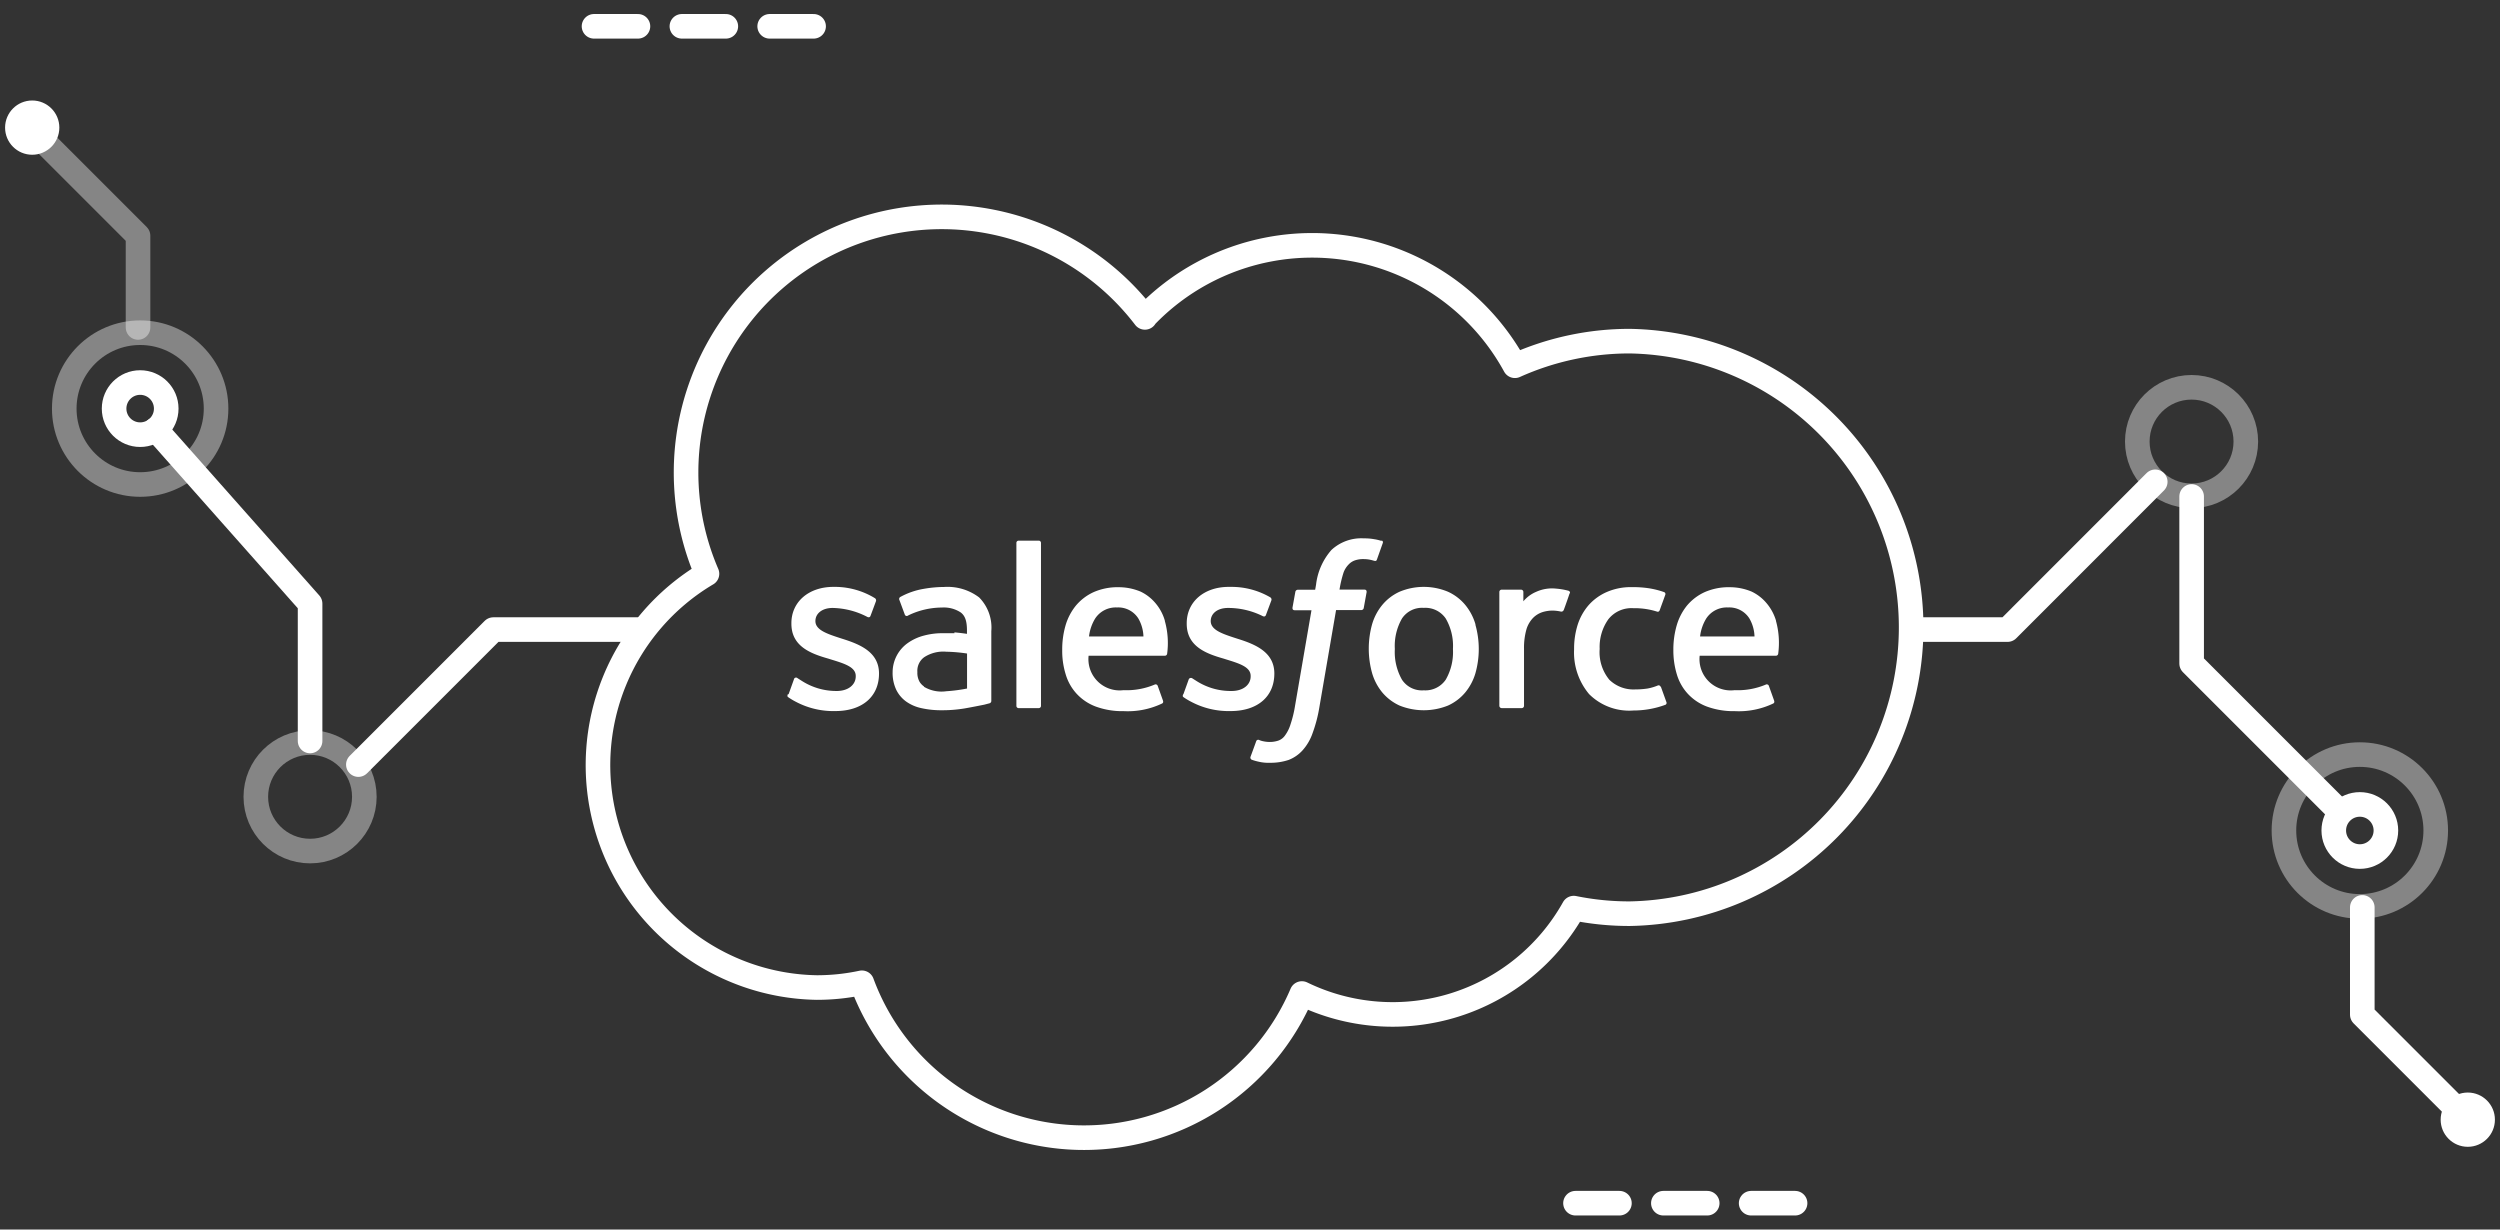 <svg id="bc982250-cf99-4df3-b9c7-a9c504153380" data-name="Layer 4" xmlns="http://www.w3.org/2000/svg" viewBox="0 0 305 150"><rect x="0" y="0" width="305" height="150" fill="#333333" stroke="none"/><line x1="192.21" y1="146.79" x2="197.57" y2="146.79" style="fill:none;stroke:#fff;stroke-linecap:round;stroke-linejoin:round;stroke-width:3px"/><line x1="202.93" y1="146.79" x2="208.28" y2="146.79" style="fill:none;stroke:#fff;stroke-linecap:round;stroke-linejoin:round;stroke-width:3px"/><line x1="213.64" y1="146.79" x2="219" y2="146.79" style="fill:none;stroke:#fff;stroke-linecap:round;stroke-linejoin:round;stroke-width:3px"/><line x1="99.26" y1="3.21" x2="93.9" y2="3.21" style="fill:none;stroke:#fff;stroke-linecap:round;stroke-linejoin:round;stroke-width:3px"/><line x1="88.55" y1="3.21" x2="83.19" y2="3.21" style="fill:none;stroke:#fff;stroke-linecap:round;stroke-linejoin:round;stroke-width:3px"/><line x1="77.83" y1="3.21" x2="72.47" y2="3.21" style="fill:none;stroke:#fff;stroke-linecap:round;stroke-linejoin:round;stroke-width:3px"/><circle cx="17.1" cy="49.85" r="3.18" style="fill:none;stroke:#fff;stroke-linecap:round;stroke-linejoin:round;stroke-width:3px"/><circle cx="37.83" cy="97.21" r="6.62" style="fill:none;stroke:#fff;stroke-linecap:round;stroke-linejoin:round;stroke-width:3px;opacity:0.4"/><circle cx="267.37" cy="53.87" r="6.62" style="fill:none;stroke:#fff;stroke-linecap:round;stroke-linejoin:round;stroke-width:3px;opacity:0.4"/><circle cx="301.07" cy="136.6" r="3.31" style="fill:#fff"/><circle cx="3.93" cy="15.57" r="3.31" style="fill:#fff"/><polyline points="5.33 17.25 16.84 28.76 16.84 39.95" style="fill:none;stroke:#fff;stroke-linecap:round;stroke-linejoin:round;stroke-width:3px;opacity:0.4"/><polyline points="19 52.39 37.83 73.64 37.83 90.4" style="fill:none;stroke:#fff;stroke-linecap:round;stroke-linejoin:round;stroke-width:3px"/><polyline points="77.79 76.81 60.19 76.81 43.72 93.28" style="fill:none;stroke:#fff;stroke-linecap:round;stroke-linejoin:round;stroke-width:3px"/><polyline points="267.38 60.57 267.38 80.95 284.9 98.47" style="fill:none;stroke:#fff;stroke-linecap:round;stroke-linejoin:round;stroke-width:3px"/><polyline points="233.41 76.81 244.92 76.81 262.94 58.78" style="fill:none;stroke:#fff;stroke-linecap:round;stroke-linejoin:round;stroke-width:3px"/><polyline points="288.2 110.7 288.2 123.79 299.44 135.03" style="fill:none;stroke:#fff;stroke-linecap:round;stroke-linejoin:round;stroke-width:3px"/><path d="M139.68,38.67a28.18,28.18,0,0,1,45.14,5.95,34.13,34.13,0,0,1,14-3,34.93,34.93,0,0,1,0,69.85,34,34,0,0,1-6.82-.68,25.31,25.31,0,0,1-33.17,10.42,28.88,28.88,0,0,1-53.68-1.31,26.18,26.18,0,0,1-5.5.58A27.14,27.14,0,0,1,86.25,70a31.19,31.19,0,0,1,53.43-31.28" style="fill:none;stroke:#fff;stroke-linecap:round;stroke-linejoin:round;stroke-width:3px"/><path d="M96.11,84.71c-.1.26,0,.31.07.36a8,8,0,0,0,.92.55,9.77,9.77,0,0,0,4.8,1.13c3.29,0,5.34-1.76,5.34-4.58v0c0-2.61-2.31-3.56-4.48-4.24l-.28-.09c-1.63-.53-3-1-3-2.07v0c0-.92.82-1.6,2.1-1.6a9.52,9.52,0,0,1,4.19,1.07s.31.21.43-.1.61-1.64.67-1.8a.32.32,0,0,0-.16-.38A9.38,9.38,0,0,0,102,71.6h-.33c-3,0-5.12,1.82-5.12,4.43v.06c0,2.75,2.32,3.64,4.5,4.26l.35.11c1.59.49,3,.91,3,2v.06c0,1-.89,1.78-2.32,1.78a7.78,7.78,0,0,1-4.24-1.22l-.55-.35a.26.26,0,0,0-.43.15l-.65,1.81Z" style="fill:#fff"/><path d="M144.34,84.71c-.1.26,0,.31.07.36a8,8,0,0,0,.92.55,9.75,9.75,0,0,0,4.8,1.13c3.29,0,5.34-1.76,5.34-4.58v0c0-2.61-2.31-3.56-4.48-4.24l-.28-.09c-1.63-.53-3-1-3-2.07v0c0-.92.82-1.6,2.1-1.6A9.44,9.44,0,0,1,154,75.14s.32.21.44-.1l.67-1.8a.32.32,0,0,0-.16-.38,9.38,9.38,0,0,0-4.72-1.26h-.33c-3,0-5.12,1.82-5.12,4.43v.06c0,2.75,2.32,3.64,4.5,4.26l.35.11c1.58.49,2.95.91,2.95,2v.06c0,1-.89,1.78-2.32,1.78A7.76,7.76,0,0,1,146,83.1l-.55-.35a.29.29,0,0,0-.43.15l-.65,1.81Z" style="fill:#fff"/><path d="M177.26,79.18a6.74,6.74,0,0,1-.88,3.74,3,3,0,0,1-2.68,1.3,2.91,2.91,0,0,1-2.66-1.3,6.83,6.83,0,0,1-.87-3.74,6.73,6.73,0,0,1,.87-3.72,2.93,2.93,0,0,1,2.66-1.3,3,3,0,0,1,2.68,1.3,6.64,6.64,0,0,1,.88,3.72m2.75-3a6.61,6.61,0,0,0-1.25-2.38,5.94,5.94,0,0,0-2.11-1.61,7.67,7.67,0,0,0-5.9,0,5.94,5.94,0,0,0-2.11,1.61,6.61,6.61,0,0,0-1.25,2.38,11.15,11.15,0,0,0,0,5.92,6.61,6.61,0,0,0,1.25,2.38,6,6,0,0,0,2.11,1.6,7.92,7.92,0,0,0,5.9,0,5.91,5.91,0,0,0,2.11-1.6A6.61,6.61,0,0,0,180,82.14a10.89,10.89,0,0,0,0-5.92" style="fill:#fff"/><path d="M202.6,83.8a.26.26,0,0,0-.35-.17A6.08,6.08,0,0,1,201,84a10.1,10.1,0,0,1-1.51.11,4.22,4.22,0,0,1-3.15-1.18,5.27,5.27,0,0,1-1.18-3.76,5.82,5.82,0,0,1,1.06-3.62,3.59,3.59,0,0,1,3.05-1.35,9,9,0,0,1,2.9.42s.22.09.32-.19c.24-.67.42-1.15.68-1.88a.25.25,0,0,0-.17-.32,10.3,10.3,0,0,0-1.83-.46,12.79,12.79,0,0,0-2.07-.14,7.36,7.36,0,0,0-3.06.59,6.36,6.36,0,0,0-2.22,1.6,6.82,6.82,0,0,0-1.34,2.39,9.71,9.71,0,0,0-.44,3,7.88,7.88,0,0,0,1.83,5.47,6.92,6.92,0,0,0,5.42,2,11.21,11.21,0,0,0,3.9-.7.25.25,0,0,0,.11-.33l-.67-1.86Z" style="fill:#fff"/><path d="M207.41,77.65a5.34,5.34,0,0,1,.75-2.19,3,3,0,0,1,2.66-1.35,2.89,2.89,0,0,1,2.61,1.35,4.66,4.66,0,0,1,.62,2.19Zm9.26-1.94a5.91,5.91,0,0,0-1.2-2.18,5.39,5.39,0,0,0-1.76-1.35,6.9,6.9,0,0,0-2.67-.54,7.28,7.28,0,0,0-3.07.6,6.16,6.16,0,0,0-2.15,1.63,6.89,6.89,0,0,0-1.26,2.42,10.55,10.55,0,0,0-.41,3,10,10,0,0,0,.43,3,6,6,0,0,0,1.35,2.37,6.07,6.07,0,0,0,2.34,1.55,9.42,9.42,0,0,0,3.38.55,9.75,9.75,0,0,0,4.68-.93c.11-.06.2-.16.08-.45l-.61-1.71a.27.27,0,0,0-.35-.16,8.8,8.8,0,0,1-3.82.69A3.81,3.81,0,0,1,207.36,80h9.31a.28.28,0,0,0,.27-.24,10,10,0,0,0-.27-4Z" style="fill:#fff"/><path d="M132.86,77.65a5.34,5.34,0,0,1,.75-2.19,3,3,0,0,1,2.66-1.35,2.89,2.89,0,0,1,2.61,1.35,4.66,4.66,0,0,1,.62,2.19Zm9.25-1.94a5.77,5.77,0,0,0-1.19-2.18,5.39,5.39,0,0,0-1.76-1.35,6.9,6.9,0,0,0-2.67-.54,7.28,7.28,0,0,0-3.07.6,6.16,6.16,0,0,0-2.15,1.63A6.89,6.89,0,0,0,130,76.29a10.55,10.55,0,0,0-.41,3,9.69,9.69,0,0,0,.43,3,6,6,0,0,0,1.35,2.37,6.07,6.07,0,0,0,2.34,1.55,9.42,9.42,0,0,0,3.38.55,9.75,9.75,0,0,0,4.68-.93c.11-.06.2-.16.08-.45l-.61-1.71a.27.27,0,0,0-.35-.16,8.8,8.8,0,0,1-3.82.69A3.81,3.81,0,0,1,132.81,80h9.31a.28.28,0,0,0,.27-.24,9.94,9.94,0,0,0-.28-4Z" style="fill:#fff"/><path d="M112.73,83.75a1.92,1.92,0,0,1-.53-.55,2.21,2.21,0,0,1-.28-1.21,2.05,2.05,0,0,1,.83-1.81,4.27,4.27,0,0,1,2.7-.67,19.12,19.12,0,0,1,2.53.22V84h0a19.22,19.22,0,0,1-2.52.33,4.18,4.18,0,0,1-2.73-.54m3.71-6.54c-.38,0-.87,0-1.45,0a8.69,8.69,0,0,0-2.3.3,6,6,0,0,0-1.94.9A4.37,4.37,0,0,0,108.9,82a4.79,4.79,0,0,0,.43,2.13,3.86,3.86,0,0,0,1.21,1.45,5,5,0,0,0,1.9.82,11,11,0,0,0,2.46.25,16.54,16.54,0,0,0,2.83-.23c.91-.16,2-.38,2.35-.45l.65-.17a.3.3,0,0,0,.21-.31V77a5.23,5.23,0,0,0-1.48-4.11,6.38,6.38,0,0,0-4.28-1.28,14.69,14.69,0,0,0-2.49.23,9,9,0,0,0-2.87,1,.29.29,0,0,0-.09.37l.66,1.78a.25.25,0,0,0,.31.15l.15-.08a9.49,9.49,0,0,1,4.06-.94,3.75,3.75,0,0,1,2.3.6c.51.39.76,1,.76,2.21v.4c-.8-.12-1.53-.18-1.53-.18" style="fill:#fff"/><path d="M191.52,72.41a.25.25,0,0,0-.14-.33,8.31,8.31,0,0,0-1.56-.27,4.65,4.65,0,0,0-2.4.39,4.11,4.11,0,0,0-1.57,1.16V72.22a.28.28,0,0,0-.27-.28h-2.39a.28.28,0,0,0-.27.28V86.11a.29.29,0,0,0,.29.28h2.44a.28.28,0,0,0,.28-.28V79.17a8.28,8.28,0,0,1,.31-2.44,3.45,3.45,0,0,1,.82-1.37,2.86,2.86,0,0,1,1.15-.69,4.23,4.23,0,0,1,1.25-.18,5.12,5.12,0,0,1,1,.13c.18,0,.28-.09.34-.26.16-.42.61-1.7.7-2" style="fill:#fff"/><path d="M168.56,66a5.4,5.4,0,0,0-.92-.22,6.63,6.63,0,0,0-1.26-.1,5.35,5.35,0,0,0-3.94,1.41,7.74,7.74,0,0,0-1.88,4.23l-.11.63h-2.11a.31.31,0,0,0-.31.27l-.35,1.93c0,.19.06.3.3.3H160L158,86.08a14.09,14.09,0,0,1-.56,2.3,4.5,4.5,0,0,1-.65,1.32,1.7,1.7,0,0,1-.85.66,3.38,3.38,0,0,1-1.09.16,3.75,3.75,0,0,1-.75-.09,2.1,2.1,0,0,1-.5-.16.26.26,0,0,0-.34.15c-.07.2-.62,1.71-.69,1.89a.29.29,0,0,0,.15.38,6.54,6.54,0,0,0,.85.24,5.19,5.19,0,0,0,1.36.13,6.93,6.93,0,0,0,2.29-.35,4.45,4.45,0,0,0,1.72-1.2,6.15,6.15,0,0,0,1.2-2.08,17.15,17.15,0,0,0,.82-3.13L163,74.43h3.07a.31.31,0,0,0,.31-.27l.35-1.93c0-.19-.06-.3-.31-.3h-3a13.76,13.76,0,0,1,.5-2.1,2.75,2.75,0,0,1,.65-1,1.88,1.88,0,0,1,.78-.48,3.1,3.1,0,0,1,1-.14,4.19,4.19,0,0,1,.76.07c.29.06.4.1.48.12.3.09.34,0,.4-.15l.71-2a.23.23,0,0,0-.17-.32" style="fill:#fff"/><path d="M127,86.11a.27.27,0,0,1-.27.28h-2.47a.27.27,0,0,1-.26-.28V66.24a.27.27,0,0,1,.26-.28h2.47a.27.27,0,0,1,.27.28V86.11Z" style="fill:#fff"/><circle cx="17.1" cy="49.85" r="9.26" style="fill:none;stroke:#fff;stroke-linecap:round;stroke-linejoin:round;stroke-width:3px;opacity:0.4"/><circle cx="287.9" cy="101.32" r="3.18" style="fill:none;stroke:#fff;stroke-linecap:round;stroke-linejoin:round;stroke-width:3px"/><circle cx="287.9" cy="101.32" r="9.26" style="fill:none;stroke:#fff;stroke-linecap:round;stroke-linejoin:round;stroke-width:3px;opacity:0.4"/></svg>